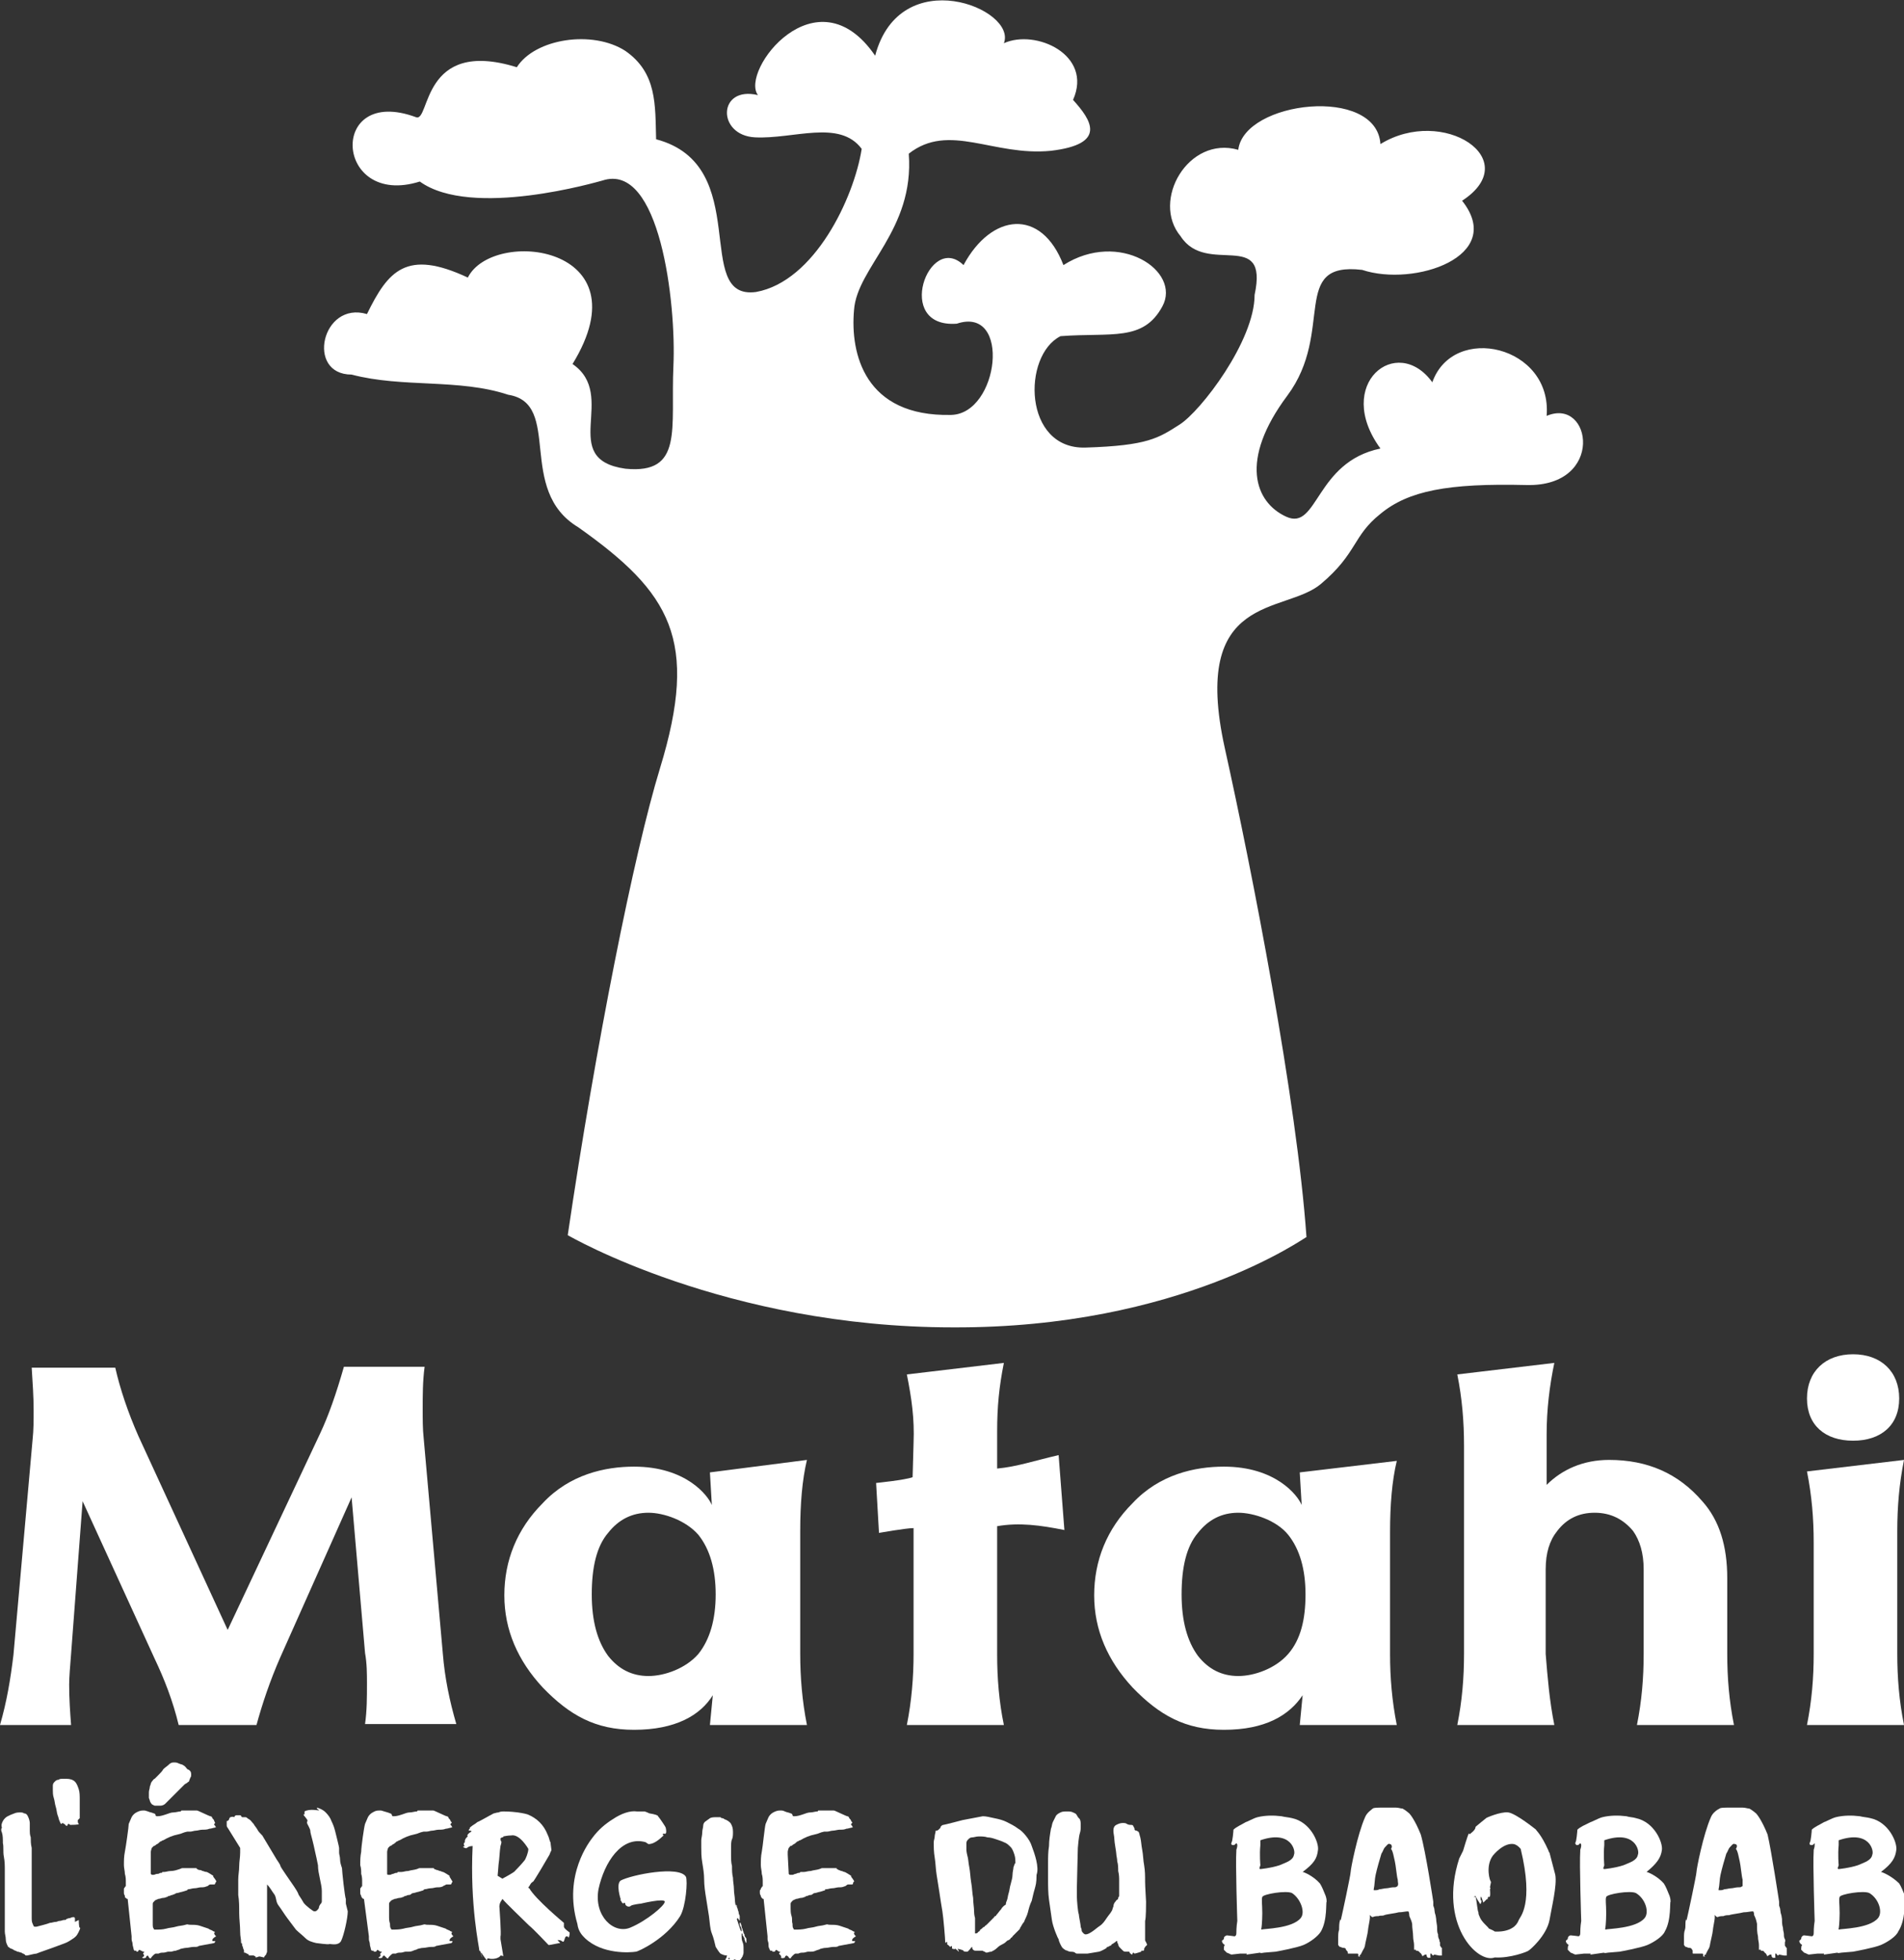 <?xml version="1.0" encoding="utf-8"?>
<!-- Generator: Adobe Illustrator 28.3.0, SVG Export Plug-In . SVG Version: 6.00 Build 0)  -->
<svg version="1.1" id="b" xmlns="http://www.w3.org/2000/svg" xmlns:xlink="http://www.w3.org/1999/xlink" x="0px" y="0px"
	 viewBox="0 0 198.2 204.1" style="enable-background:new 0 0 198.2 204.1;" xml:space="preserve">
<rect x="0" y="0" width="198.2" height="204.1" fill="#333333" stroke="none"/>
<style type="text/css">
	.st0{fill:#FFFFFF;}
</style>
<g id="c">
	<path class="st0" d="M99.2,138.2c-23.7,0-40.1-9.6-40.1-9.6c2.9-19.7,6.9-39.8,9.6-48.6c4.1-13.4,1.1-18.3-8.5-25.1
		C53.7,51,58.6,42,52.9,41.1c-5.1-1.7-11-0.7-16.3-2.1c-4.8,0-3.1-7.7,1.6-6.3c2.2-4.5,4.1-6.8,10.5-3.8c2.6-5.2,18.5-3.4,10.9,9
		c4.8,3.3-1.6,9.9,5.5,10.9c6.1,0.6,4.7-4.2,5-10.7c0.3-6.5-1.4-21.3-7.4-19.3c-0.4,0.1-13.6,4-19,0.1c-8.9,2.8-9.6-10.1-0.4-6.7
		c1.5,0.6,0.5-8.3,10.5-5.2c1.9-3,7.9-3.9,11.3-1.7c3.3,2.3,3.1,5.6,3.2,9.2c10.2,2.7,3.7,16.8,10.4,15.9c6.1-1.1,10.2-9.8,11-14.9
		c-2.3-3.1-7.1-1-11.1-1.2c-4-0.2-3.9-5.4,0.3-4.4C77,7.4,85-3.1,91.1,5.8c2.6-9.8,14.8-4.9,13.4-1.3c3.3-1.5,9.3,1.2,7.2,5.9
		c1.9,2.1,3.6,4.6-2.3,5.3c-6,0.6-10.6-3-14.8,0.3c0.6,8-5.4,11.8-5.7,16.3c-0.4,4.5,1.1,11.1,10.1,10.9c5-0.1,6.3-11.4,0.6-9.5
		c-6.6,0.5-2.9-9.6,0.7-6.1c2.9-5.4,8.1-6,10.4,0c5.8-3.7,12.3,0.6,10.3,4.3c-2,3.7-5.3,2.7-10.6,3.1c-4,2-3.9,11.8,2.6,11.6
		c6.5-0.2,7.6-1,9.8-2.4c2.2-1.4,7.8-8.7,7.8-13.5c1.5-7-5-1.9-7.7-6.1c-3.1-3.7,0.8-10.5,6-9c0.6-5.1,14.4-6.7,14.8-0.6
		c6.5-4,15.1,1.6,8.5,5.9c4.6,5.8-5,9-10.4,7.2c-7.6-0.9-2.8,6.4-7.8,13.1c-5,6.7-3.4,11.1-0.1,12.6c3.3,1.5,3-5.7,9.8-7.1
		c-4.9-6.7,1.7-12,5.4-6.9c2.2-6.2,12.5-3.8,11.9,3.5c4.7-2,6.1,7.4-2.1,7.2c-8.2-0.2-12.3,0.6-15.2,3c-2.9,2.3-2.4,4.1-6.2,7.3
		c-3.8,3.2-13.6,0.8-10,17.1c2.8,12.6,7.5,36.6,8.5,50.9C136,128.7,122.9,138.3,99.2,138.2"/>
	<path class="st0" d="M0.2,190.3c-0.1-0.3,0-0.5,0.1-0.7c0.1-0.2,0.3-0.4,0.5-0.5c0.2-0.1,0.4-0.2,0.7-0.3c0.2-0.1,0.5-0.1,0.6-0.1
		c0.1,0,0.3,0,0.4,0.1c0.2,0,0.3,0.1,0.4,0.3c0.1,0.2,0.2,0.5,0.2,0.7c0,0.3,0,0.6,0,0.8c0,0.2,0,0.4,0.1,0.7c0,0.3,0,0.7,0.1,1.1
		c0,0.4,0,0.8,0,1.2c0,0.4,0,0.9,0,1.2s0,0.8,0,1.1c0,0.3,0,0.6,0,0.7c0,0.1,0,0.2,0,0.4s0,0.5,0,0.8c0,0.3,0,0.6,0,0.9s0,0.6,0,0.9
		c0,0.3,0,0.5,0.1,0.7s0.1,0.3,0.2,0.3c0.1,0,0.1,0,0.2,0c0,0,1.2-0.3,1.4-0.4c0.2,0,0.4-0.1,0.6-0.1c0.2,0,0.2-0.1,0.4-0.1
		s0.3-0.1,0.5-0.1c0.1,0,0.2,0,0.2-0.1c0.1,0,0.2-0.1,0.4-0.1c0.2-0.1,0.3-0.1,0.4-0.1h0c0,0,0,0,0.1,0.1c0,0,0,0.1,0,0.1
		c0,0,0,0.1,0,0.1c0,0,0,0,0,0.1c0,0,0,0,0,0v0.1l0.4-0.2c0,0,0,0.8,0.1,0.8s0,0.2,0,0.2c0,0-0.2,0.5-0.4,0.7
		c-0.2,0.2-0.4,0.3-0.7,0.5c-0.3,0.2-0.7,0.3-1.2,0.5c-0.5,0.2-2,0.7-2.2,0.8c-0.2,0-0.9,0.2-1,0.2c-0.1,0-0.2,0-0.2-0.1
		c-0.1,0-0.1-0.1-0.2-0.1c-0.1,0-0.1-0.1-0.2-0.1c-0.1,0-0.2-0.1-0.4-0.1c-0.1-0.1-0.3-0.1-0.4-0.2c-0.1-0.1-0.3-0.1-0.4-0.2
		s-0.2-0.1-0.2-0.2c-0.1-0.2-0.2-0.4-0.2-0.7s-0.1-0.5-0.1-0.8c0-0.3,0-0.6,0-0.8c0-0.3,0-0.5,0-0.8c0-0.1,0-0.2,0-0.3s0-0.3,0-0.6
		s0-0.4,0-0.7s0-0.5,0-0.7v-0.6c0-0.1,0-0.2,0-0.3c0,0,0-0.2,0-0.5c0-0.3,0-0.7,0-1.1c0-0.4,0-0.9-0.1-1.4s0-1-0.1-1.4
		c0-0.4,0-0.8-0.1-1.1C0.1,190.6,0.1,190.4,0.2,190.3L0.2,190.3L0.2,190.3z M2.7,203.4C2.7,203.4,2.8,203.4,2.7,203.4
		C2.8,203.3,2.7,203.4,2.7,203.4z M7.6,201.6C7.6,201.6,7.5,201.6,7.6,201.6C7.5,201.7,7.6,201.7,7.6,201.6
		C7.6,201.7,7.6,201.7,7.6,201.6C7.6,201.6,7.6,201.6,7.6,201.6z M7.9,201.3C7.9,201.3,8,201.3,7.9,201.3
		C8,201.2,7.9,201.3,7.9,201.3z M8.1,201.1C8.1,201.1,8.1,201.1,8.1,201.1c0,0.1,0,0.1,0,0.1S8.1,201.2,8.1,201.1
		C8.1,201.1,8.1,201.1,8.1,201.1L8.1,201.1z"/>
	<path class="st0" d="M7.1,189.9C7.1,189.9,7.1,189.9,7.1,189.9C7,190,7,190.1,7,190.1H6.9L6.8,190c0,0-0.1-0.1-0.1-0.1
		c-0.1,0-0.1-0.1-0.2-0.1l-0.1,0.1h0c-0.1,0-0.1-0.1-0.2-0.3c-0.1-0.2-0.1-0.4-0.2-0.6c-0.1-0.3-0.1-0.6-0.2-0.9
		c-0.1-0.3-0.1-0.6-0.2-0.9c-0.1-0.3-0.1-0.6-0.1-0.8c0-0.2,0-0.4,0-0.5c0-0.2,0.1-0.3,0.2-0.4c0.1-0.1,0.2-0.2,0.4-0.2
		c0.1-0.1,0.3-0.1,0.4-0.1c0.2,0,0.3,0,0.4,0c0.4,0,0.7,0.1,0.9,0.3c0.2,0.2,0.3,0.5,0.4,0.8s0.1,0.7,0.1,1.1c0,0.4,0,0.8,0,1.3v0.6
		c0,0,0,0-0.1,0.1c0,0,0,0-0.1,0.1v0.1c0,0.1,0,0.2,0.1,0.3S7.3,190,7.3,190C7.2,189.9,7.2,189.9,7.1,189.9L7.1,189.9z"/>
	<path class="st0" d="M75.7,203.6c-0.3,0-0.5-0.1-0.7-0.2c-0.2-0.2-0.3-0.4-0.5-0.7c-0.1-0.4-0.2-0.9-0.4-1.4s-0.2-1.1-0.3-1.8
		c-0.1-0.6-0.2-1.3-0.3-1.9s-0.2-1.3-0.2-1.9s-0.1-1.2-0.2-1.8c-0.1-0.6-0.1-1.1-0.1-1.5c0-0.3,0-0.5,0-0.8c0-0.2,0.1-0.5,0.1-0.8
		c0-0.3,0.1-0.5,0.1-0.7s0.1-0.4,0.3-0.5c0.1-0.1,0.3-0.2,0.4-0.3c0.2-0.1,0.4-0.1,0.7-0.1c0,0,0.1,0,0.2,0s0.2,0,0.2,0
		c0.1,0.1,0.1,0.1,0.2,0.1c0,0,0.1,0,0.2,0.1c0.3,0.1,0.6,0.3,0.7,0.5c0.1,0.2,0.2,0.4,0.2,0.8c0,0.3,0,0.6-0.1,0.8
		s-0.1,0.6-0.1,0.9c0,0.2,0,0.5,0,0.8c0,0.3,0,0.7,0.1,1.1c0,0.4,0,0.8,0.1,1.2c0,0.4,0.1,0.8,0.1,1.2c0,0.4,0.1,0.8,0.1,1.1
		s0.1,0.6,0.1,0.8v-0.3l0.1,0.1c0,0,0,0.1,0,0.1c0,0.1,0.1,0.2,0.1,0.3s0.1,0.2,0.1,0.4c0,0.1,0.1,0.2,0.1,0.3c0,0,0,0.1,0,0.2
		c0,0.1,0,0.1,0,0.2v0.1l-0.2-0.3l-0.1,0.1l0.4,1.2l0.1,0.1v-0.1c0-0.1,0-0.2-0.1-0.4c-0.1-0.1-0.1-0.3-0.1-0.4h0.1
		c0,0.1,0.1,0.2,0.1,0.4c0,0.1,0.1,0.2,0.1,0.3c0,0.1,0.1,0.2,0.1,0.3c0,0,0,0.1,0.1,0.2c0,0.1,0,0.2,0.1,0.3s0.1,0.2,0.1,0.3
		c0,0.1,0,0.1,0,0.2v0.1l-0.1-0.1c0-0.1-0.1-0.2-0.1-0.3c0-0.1,0-0.2-0.1-0.2c0-0.1,0-0.1-0.1-0.2c0-0.1,0-0.1,0-0.1
		c0,0,0-0.1-0.1-0.1v0.2c0,0.2,0,0.5,0.1,0.7s0.1,0.5,0.1,0.7c0,0.1,0,0.2,0,0.4s-0.1,0.3-0.1,0.4c-0.1,0.1-0.1,0.2-0.2,0.3
		c-0.1,0.1-0.2,0.1-0.3,0.1c-0.1,0-0.3-0.1-0.4-0.1c0,0.1,0,0.1,0,0.1c-0.1,0-0.1,0.1-0.2,0.1c-0.1,0-0.2,0-0.2,0
		c-0.1,0-0.1,0-0.2,0c-0.2,0-0.2-0.1-0.3-0.2C75.7,203.8,75.6,203.7,75.7,203.6L75.7,203.6z M75.9,203.8
		C75.9,203.8,75.8,203.9,75.9,203.8c-0.1,0.1-0.1,0.2,0,0.2C75.9,204,76,204,75.9,203.8C76,203.9,75.9,203.8,75.9,203.8z
		 M76.8,198.6C76.8,198.6,76.8,198.6,76.8,198.6c0,0,0,0.1,0,0.1s0,0.1,0,0.1c0,0,0,0,0,0c0,0,0-0.1,0-0.1S76.8,198.6,76.8,198.6z
		 M76.8,199.2L76.8,199.2V199V199.2z M76.9,199.3C76.9,199.3,76.9,199.3,76.9,199.3C76.9,199.4,76.9,199.4,76.9,199.3
		C77,199.4,77,199.4,76.9,199.3C77,199.3,77,199.3,76.9,199.3z"/>
	<path class="st0" d="M107.4,192.2c-0.2-0.7-1-1.6-1.4-1.8c-0.4-0.3-0.8-0.5-1.2-0.7c-0.4-0.2-0.8-0.3-1.3-0.4s-0.8-0.2-1.2-0.2
		l-2.1,0.4c0,0-1.9,0.5-2,0.5c-0.1,0-0.2,0.1-0.2,0.1c-0.1,0.1-0.1,0.1-0.1,0.2c-0.1,0.1-0.1,0.1-0.2,0.2c-0.1,0.1-0.2,0.1-0.3,0.1
		c0,0.2-0.1,0.4-0.1,0.6s-0.1,0.4-0.1,0.6c0,0.5,0,1,0.1,1.6c0.1,0.6,0.1,1.2,0.2,1.8c0.1,0.6,0.2,1.3,0.3,1.9
		c0.1,0.7,0.2,1.3,0.3,1.9c0.1,0.6,0.3,2.9,0.3,3.3l0,0.1l0-0.1l0.1-0.1h0.1c0,0.1,0,0.2,0,0.2c0,0.1,0.1,0.1,0.1,0.1
		s0.1,0.1,0.1,0.1s0.1,0.1,0.1,0.1l0.2-0.1c0,0.1,0,0.1,0,0.2c0,0.1,0,0.1,0.1,0.1c0,0,0.2,0.1,0.2,0c0-0.1,0.4,0.3,0.4,0.3
		c0,0,0,0,0-0.1v0c0,0-0.1-0.1-0.1-0.2c0,0,0.5,0.1,0.6,0.2c0,0.1,0.2,0.1,0.3,0.1c0.1,0,0.2,0,0.2-0.1c0.1,0,0.3-0.4,0.4-0.4
		c0,0.1,0,0.2,0.1,0.3c0.1,0.1,0.2,0.1,0.3,0.1s0.3,0,0.4,0c0.1,0,0.2,0,0.3,0c0,0,0.1,0.1,0.2,0.1c0.1,0.1,0.2,0.1,0.2,0.1
		c0.1,0,0.3-0.1,0.5-0.1c0.2-0.1,0.4-0.2,0.6-0.4s0.4-0.3,0.6-0.4c0.2-0.1,0.3-0.2,0.4-0.3c0,0,0.1-0.1,0.2-0.1
		c0.1-0.1,0.2-0.1,0.2-0.2c0.1-0.1,0.2-0.1,0.2-0.2c0.1-0.1,0.1-0.1,0.1-0.1c0,0,0.1-0.1,0.2-0.2c0.1-0.1,0.2-0.2,0.2-0.2
		c0.1-0.1,0.2-0.2,0.2-0.2s0.1-0.1,0.1-0.2c0.1-0.1,0.2-0.4,0.4-0.6c0.1-0.3,0.3-0.6,0.4-1c0.1-0.4,0.2-0.8,0.4-1.2
		c0.1-0.4,0.2-0.9,0.3-1.2c0.1-0.4,0.2-0.6,0.2-1.5C108.2,194.4,107.7,193,107.4,192.2L107.4,192.2z M104.4,190.3
		C104.4,190.3,104.4,190.3,104.4,190.3C104.4,190.3,104.4,190.3,104.4,190.3z M101.6,189.2C101.6,189.2,101.6,189.3,101.6,189.2
		C101.6,189.2,101.6,189.2,101.6,189.2z M105.5,194.4c0,0.2-0.1,0.5-0.1,0.8s-0.1,0.6-0.2,1c-0.1,0.3-0.1,0.6-0.2,0.9
		c-0.1,0.3-0.1,0.6-0.2,0.8s-0.1,0.4-0.1,0.4c-0.2,0.1-0.4,0.3-0.5,0.5c-0.2,0.2-0.3,0.4-0.5,0.6c0,0,0,0.1-0.1,0.1
		s-0.1,0.1-0.1,0.1c0,0-0.1,0.1-0.2,0.2c-0.1,0.1-0.2,0.2-0.3,0.3s-0.2,0.2-0.3,0.3c-0.1,0.1-0.2,0.1-0.2,0.2
		c-0.1,0-0.2,0.1-0.3,0.2c-0.1,0.1-0.2,0.1-0.2,0.2s-0.2,0.1-0.2,0.2c-0.1,0.1-0.2,0.1-0.3,0.1v-1.6c0,0-0.1-0.3-0.1-0.7
		c0-0.4-0.1-0.9-0.1-1.4c-0.1-0.5-0.1-1.1-0.2-1.6c-0.1-0.6-0.1-1.1-0.2-1.6c-0.1-0.5-0.1-0.9-0.2-1.2c-0.1-0.4-0.1-0.6-0.1-0.6
		v-0.1c0-0.2,0-0.4,0-0.6c0-0.2,0.1-0.3,0.2-0.4c0.1-0.1,0.2-0.2,0.4-0.2c0.2,0,0.4-0.1,0.7-0.1s0.6,0,0.9,0.1
		c0.3,0,0.6,0.1,0.9,0.2c0.3,0.1,0.6,0.2,0.8,0.3c0.3,0.1,0.5,0.3,0.7,0.5c0.2,0.2,0.3,0.5,0.4,0.8c0.1,0.3,0.1,0.6,0.1,0.9
		C105.6,194,105.6,194.2,105.5,194.4L105.5,194.4z"/>
	<path class="st0" d="M110.6,202.8c-0.1-0.1-0.4-0.7-0.4-0.9c-0.1-0.1-0.6-1.3-0.7-2c-0.1-0.7-0.2-1.4-0.3-2.1
		c-0.1-0.7-0.1-1.5-0.1-2.1c0-0.7,0-1.3,0-1.7c0-0.6,0-1.2,0.1-1.8c0-0.6,0.1-1.2,0.2-1.8c0.1-0.2,0.1-0.5,0.2-0.7
		c0.1-0.2,0.2-0.4,0.3-0.6s0.3-0.3,0.5-0.4c0.2-0.1,0.4-0.1,0.7-0.1c0.2,0,0.4,0,0.6,0.1c0.2,0.1,0.3,0.1,0.4,0.3s0.2,0.3,0.3,0.4
		c0.1,0.2,0.1,0.4,0.1,0.7s0,0.5-0.1,0.8s-0.2,1.4-0.2,1.5c0,0.2-0.1,3.7-0.1,4.1c0,0.4,0,0.7,0,1s0.1,1.6,0.2,1.8
		c0,0.2,0.2,1.1,0.2,1.3c0,0.1,0.1,0.2,0.1,0.4c0,0.1,0.1,0.2,0.2,0.3c0.1,0.1,0.2,0.1,0.2,0.1c0.2,0,0.4-0.1,0.7-0.3
		c0.3-0.2,0.5-0.4,0.8-0.6c0.3-0.2,0.5-0.5,0.7-0.8c0.2-0.3,0.4-0.5,0.5-0.7c0.1-0.1,0.1-0.3,0.2-0.5c0-0.2,0.1-0.4,0.2-0.5
		c0.1-0.1,0.1-0.2,0.2-0.2c0.1-0.1,0.1-0.1,0.1-0.2s0.1-0.1,0.1-0.2c0-0.1,0-0.2,0-0.3s0-0.3,0-0.5c0-0.2,0-0.5,0-0.8s0-0.6-0.1-1
		c0-0.3,0-0.7-0.1-1c0-0.3-0.1-0.6-0.1-0.8c0-0.2-0.2-1.2-0.2-1.5s-0.1-0.6-0.1-0.9c0-0.3,0.1-0.5,0.3-0.6s0.4-0.2,0.7-0.2
		c0.1,0,0.3,0,0.4,0.1c0.2,0.1,0.3,0.1,0.4,0.1c0,0,0,0,0,0c0,0,0,0,0,0h0.1c0.1,0,0.2,0.1,0.2,0.2c0.1,0.1,0.1,0.2,0.1,0.3
		c0.1,0.1,0.1,0.1,0.2,0.1c0.1,0,0.1,0.1,0.2,0.1c0.1,0.1,0.1,0.3,0.2,0.6c0.1,0.4,0.1,0.8,0.2,1.3c0.1,0.5,0.1,1.1,0.2,1.6
		c0.1,0.6,0.1,1.1,0.1,1.7c0,0.5,0.1,2,0.1,2.1c0,0.3,0,1.7-0.1,2v2c0,0,0,0.1,0.1,0.2c0,0.1,0.1,0.2,0.1,0.2v0.1
		c0,0-0.1,0.1-0.1,0.1s-0.1,0.1-0.1,0.1c0,0.1-0.1,0.1-0.1,0.2s0,0.1,0,0.1c0,0,0,0.1-0.1,0.1c0,0-0.1,0-0.2,0v0.1
		c0,0-0.6,0.2-0.7,0.2c0,0-0.1-0.1-0.1-0.1c0,0-0.1,0-0.1,0.1c0,0,0,0.1-0.1,0.1l-0.1-0.1c0,0-0.1,0-0.1-0.1s-0.1-0.1-0.1-0.1
		s-0.1,0-0.1,0c0,0-0.1,0-0.1,0h-0.1c-0.1,0-0.2,0-0.3-0.1c-0.1-0.1-0.2-0.2-0.3-0.3c-0.1-0.1-0.2-0.2-0.2-0.4
		c-0.1-0.1-0.1-0.2-0.1-0.3h-0.1c0,0-0.1,0.1-0.1,0.1s-0.3,0.2-0.3,0.2c-0.1,0-0.1,0.1-0.1,0.1c-0.1,0.1-0.2,0.1-0.2,0.1
		s-0.1,0.1-0.2,0.1c-0.1,0-0.1,0.1-0.1,0.1c-0.1,0.1-0.7,0.4-0.8,0.4c0,0-1.2,0.2-1.2,0.2h-1.1c0,0-0.1,0-0.2-0.1s-0.4-0.1-0.5-0.1
		s-0.3-0.1-0.3-0.1c0,0-0.1,0-0.1-0.1C111.1,203.2,110.7,202.9,110.6,202.8L110.6,202.8z"/>
	<path class="st0" d="M137.5,201.1c-0.3,0.5-1.1,1.1-1.8,1.4c-0.7,0.3-2.9,0.7-2.9,0.7c0,0-1.2,0.1-1.2,0.1c0,0-0.5,0.1-0.4,0
		c0,0-1.4,0.2-1.4,0.2c-0.1,0,0-0.1,0-0.1c0,0-0.6,0-0.7,0l-0.9,0.1c-0.1,0-0.2-0.1-0.5-0.2c-0.1-0.1-0.2-0.2-0.3-0.3
		c0-0.2,0-0.4,0.1-0.5c-0.2-0.1-0.3-0.3-0.3-0.4c0,0,0-0.1,0.1-0.1c0-0.1,0.1-0.1,0.1-0.1c0-0.1,0-0.2,0.1-0.3c0,0,0.2-0.1,0.2-0.1
		c0.1,0,0.8,0.1,0.8,0.1c0.1,0,0.2-0.1,0.2-0.3c0-0.1,0-0.7,0.1-1.3c0,0-0.2-6-0.1-7.3l0-0.1c0.1-0.3,0.1-0.4,0.1-0.5
		c0,0,0-0.1-0.1-0.2l-0.1,0.1c-0.1,0.1-0.1,0.1-0.2,0.1c0,0,0,0-0.1,0s-0.2-0.2-0.1-0.2c0,0,0,0,0-0.1c0.1,0,0.2-1.2,0.2-1.3
		c0.3-0.3,0.8-0.5,1.3-0.8c0.1,0,0.8-0.4,1.2-0.5c0.8-0.2,1.7-0.2,2.5-0.1c0.4,0.1,0.7,0.1,1.1,0.2c1.9,0.4,2.8,2.5,2.7,3.3
		c-0.1,0.9-0.4,1.4-1.6,2.3c0.1,0,1.1,0.4,1.8,1.2c0.2,0.3,0.4,0.8,0.6,1.3c0.1,0.3,0.1,0.5,0.1,0.6
		C138,198,138.2,199.9,137.5,201.1 M128.5,197.7L128.5,197.7 M130,203.3l0.2,0C130.2,203.4,130,203.3,130,203.3 M134.5,197.1
		c-0.6-0.3-3,0.1-3.1,0.4c-0.1,0.3,0,0.7,0,1.7c0,0.9-0.1,1.8-0.1,1.5v0.2c0.3-0.1,3.2-0.1,4.1-1.2
		C135.9,199.1,135.4,197.7,134.5,197.1 M131.2,191.6v0.5c-0.1,1,0,2.1,0,2.1l-0.1,0.3c0,0,0,0.1,0.1,0.1c0,0,1.1-0.1,2-0.4
		c0.7-0.3,1.4-0.5,1.5-1.1C134.9,192.7,134.4,190.5,131.2,191.6"/>
	<path class="st0" d="M173.3,201.1c-0.2,0.5-1.1,1.1-1.8,1.4c-0.7,0.3-2.9,0.7-2.9,0.7c0,0-1.2,0.1-1.2,0.1s-0.5,0.1-0.4,0
		c0,0-1.4,0.2-1.4,0.2c-0.1,0,0-0.1,0-0.1c0,0-0.6,0-0.7,0l-0.9,0.1c-0.1,0-0.2-0.1-0.5-0.2c-0.1-0.1-0.2-0.2-0.3-0.3
		c0-0.2,0-0.4,0.1-0.5c-0.2-0.1-0.3-0.3-0.3-0.4c0,0,0-0.1,0.1-0.1c0-0.1,0.1-0.1,0.1-0.1c0-0.1,0-0.2,0.1-0.3c0,0,0.1-0.1,0.2-0.1
		c0.1,0,0.9,0.1,0.8,0.1c0.1,0,0.2-0.1,0.2-0.3c0-0.1,0-0.7,0.1-1.3c0,0-0.2-6-0.1-7.3l0-0.1c0.1-0.3,0.1-0.4,0.1-0.5
		c0,0,0-0.1-0.1-0.2l-0.1,0.1c-0.1,0.1-0.1,0.1-0.2,0.1c0,0-0.1,0-0.1,0c0,0-0.2-0.2-0.1-0.2c0,0,0,0,0-0.1c0.1,0,0.2-1.2,0.2-1.3
		c0.3-0.3,0.8-0.5,1.4-0.8c0.1,0,0.8-0.4,1.2-0.5c0.8-0.2,1.7-0.2,2.5-0.1c0.3,0.1,0.7,0.1,1,0.2c1.9,0.4,2.8,2.5,2.7,3.3
		s-0.5,1.4-1.6,2.3c0.1,0,1.1,0.4,1.8,1.2c0.2,0.3,0.4,0.8,0.6,1.3c0.1,0.3,0.1,0.5,0.1,0.6C173.8,198,174,199.9,173.3,201.1
		 M164.4,197.7L164.4,197.7 M165.8,203.3l0.2,0C166,203.4,165.8,203.3,165.8,203.3 M170.3,197.1c-0.6-0.3-3,0.1-3.1,0.4s0,0.7,0,1.7
		c0,0.9-0.1,1.8-0.1,1.5v0.2c0.3-0.1,3.2-0.1,4.1-1.2C171.7,199.1,171.3,197.7,170.3,197.1 M167,191.6v0.5c-0.1,1,0,2.1,0,2.1
		l-0.1,0.3c0,0,0,0.1,0.1,0.1c0,0,1.1-0.1,2-0.4c0.7-0.3,1.4-0.5,1.5-1.1C170.7,192.7,170.2,190.5,167,191.6"/>
	<path class="st0" d="M197.6,201.1c-0.2,0.5-1.1,1.1-1.8,1.4c-0.7,0.3-2.9,0.7-2.9,0.7c0,0-1.2,0.1-1.2,0.1c0,0-0.5,0.1-0.4,0
		c0,0-1.4,0.2-1.4,0.2c-0.1,0,0-0.1,0-0.1c0,0-0.6,0-0.7,0l-0.9,0.1c-0.1,0-0.2-0.1-0.5-0.2c-0.1-0.1-0.2-0.2-0.3-0.3
		c0-0.2,0-0.4,0.1-0.5c-0.2-0.1-0.3-0.3-0.3-0.4c0,0,0-0.1,0.1-0.1c0-0.1,0.1-0.1,0.1-0.1c0-0.1,0-0.2,0.1-0.3c0,0,0.1-0.1,0.2-0.1
		c0.1,0,0.8,0.1,0.8,0.1c0.1,0,0.2-0.1,0.2-0.3c0-0.1,0-0.7,0.1-1.3c0,0-0.2-6-0.1-7.3l0-0.1c0.1-0.3,0.1-0.4,0.1-0.5
		c0,0,0-0.1,0-0.2l-0.1,0.1c-0.1,0.1-0.1,0.1-0.2,0.1c0,0,0,0-0.1,0s-0.2-0.2-0.1-0.2c0,0,0,0,0-0.1c0.1,0,0.2-1.2,0.2-1.3
		c0.3-0.3,0.8-0.5,1.3-0.8c0.1,0,0.8-0.4,1.2-0.5c0.8-0.2,1.7-0.2,2.5-0.1c0.4,0.1,0.7,0.1,1.1,0.2c1.9,0.4,2.8,2.5,2.7,3.3
		s-0.4,1.4-1.6,2.3c0.1,0,1.1,0.4,1.9,1.2c0.2,0.3,0.4,0.8,0.6,1.3c0.1,0.3,0.1,0.5,0.1,0.6C198.2,198,198.4,199.9,197.6,201.1
		 M188.7,197.7L188.7,197.7 M190.1,203.3l0.2,0C190.4,203.4,190.1,203.3,190.1,203.3 M194.6,197.1c-0.6-0.3-3,0.1-3.1,0.4
		c-0.1,0.3,0,0.7,0,1.7c0,0.9-0.1,1.8-0.1,1.5v0.2c0.3-0.1,3.2-0.1,4.1-1.2C196,199.1,195.6,197.7,194.6,197.1 M191.4,191.6v0.5
		c-0.1,1,0,2.1,0,2.1l-0.1,0.3c0,0,0,0.1,0.1,0.1c0,0,1.1-0.1,2-0.4c0.7-0.3,1.4-0.5,1.5-1.1C195.1,192.7,194.6,190.5,191.4,191.6"
		/>
	<path class="st0" d="M151.9,193.5c0.2-0.4,0.4-0.8,0.4-0.8c0,0,0.5-1.7,0.6-1.8c0,0,0.1,0,0.1,0.1c0-0.1,0.6-0.4,0.6-0.8
		c0.1-0.1,1.1-0.9,1.1-0.9c-0.1,0,1.5-0.7,2.3-0.6c0.8,0.1,2.9,1.8,2.9,1.8c0,0.1,0.5,0.4,1.3,2.2c0,0,0,0.1,0.1,0.2l0.6,2.3
		c0.2,1.1-0.4,3.5-0.6,4.7c-0.3,1.6-2,3.1-2.2,3.2c-0.1,0.1-1.9,0.8-3.5,0.7C153.8,204.5,149.7,200.3,151.9,193.5 M153.5,202.5
		C153.5,202.5,153.5,202.6,153.5,202.5C153.4,202.5,153.5,202.5,153.5,202.5 M154.4,198.1c0-0.1-0.1-0.3-0.2-0.6
		c-0.1-0.1-0.1,0.4,0,0.4c0.1,0,0,0.1,0,0.1c0,0.1-0.1,0.4-0.2,0.1c0,0-0.4-0.6-0.4-0.7l-0.2,0.1c0,0,0.2,0,0.2,0
		c0.1,0.2,0.2,1.5,0.3,1.6c0,0.1,0,0.2,0.1,0.4c0.2,0.6,0.8,1,1,1.3c0,0,0.5,0.2,0.6,0.3c0,0,2,0.2,2.5-1.2c0.1-0.3,1.6-1.6,0.2-7.4
		c0,0-0.3-0.4-0.7-0.5c-1.1-0.2-2.2,1.2-2.2,1.2c-0.8,1.1-0.3,2.7-0.2,2.7l0,0.1c0,0-0.1,0.5-0.1,0.5c0,0,0.1,0.1,0,0.2
		c0,0,0.1,0.9-0.1,0.8c-0.2-0.1-0.1,0.5-0.2,0.2"/>
	<path class="st0" d="M149.2,198c0,0.1,0,0.3,0,0.4c0,0,0.1,0.3,0.1,0.3c0.1,0.9,0.1,0.3,0.2,1.1c0,0.3,0.1,0.6,0.1,0.9
		c0,0.3,0,0.5,0.1,0.7c0,0.2,0,0.3,0.1,0.5s0,0.3,0.1,0.3c0,0,0,0.1,0,0.1c0,0.1,0,0.1,0,0.2c0,0.1,0,0.1,0.1,0.2
		c0,0.1,0.1,0.1,0.1,0.1v0.8h-0.3c0,0-0.5-0.1-0.5-0.1l-0.1,0.1c-0.1,0-0.2-0.2-0.2-0.2c0,0-0.1,0-0.1,0v0.1c0,0,0,0,0,0.1
		c0,0,0,0.1,0,0.1c0,0,0,0.1,0,0.1h0.1c0,0,0,0,0,0c0,0-0.3,0.1-0.4,0c-0.1-0.1-0.1-0.2-0.1-0.3h-0.1c0,0-0.1,0-0.2,0.1
		c-0.1,0-0.1,0.1-0.1,0.1c-0.1-0.1-0.1-0.3-0.3-0.4c-0.1-0.2-0.3-0.2-0.4-0.2v-0.1h-0.2c0,0,0-0.2,0-0.5c0-0.3-0.1-0.5-0.1-0.9
		c0-0.4-0.1-0.8-0.1-1.3c-0.1-0.5-0.3-0.7-0.3-0.9c0-0.3-0.1-0.4-0.1-0.4c-0.3,0-0.6,0.1-1,0.1c-0.3,0.1-1.3,0.2-1.5,0.3
		s-0.4,0-0.6,0.1c-0.2,0-0.4,0-0.6,0.1c-0.2,0-0.3-0.3-0.3-0.2c0,0,0,0.1,0,0.3c0,0.2-0.2,1.1-0.2,1.3s-0.3,1.4-0.3,1.5
		c0,0.1-0.1,0.4-0.2,0.5c0,0.1-0.1,0.1-0.1,0.2s-0.1,0.1-0.1,0.2s-0.1,0.1-0.1,0.1s0,0.1-0.1,0.1c0,0,0.1,0.1,0.1,0.1h-0.2v-0.1
		c0,0,0-0.1,0-0.1c0,0,0-0.1-0.1-0.1c0,0-0.1,0-0.1,0c-0.1,0-0.1,0-0.1,0c0,0,0,0-0.1,0c0,0-0.1,0-0.2,0s-0.1,0-0.2,0
		c-0.1,0-0.1,0-0.2,0h0c-0.1,0-0.1,0-0.1-0.1c0-0.1,0-0.1-0.1-0.2s-0.1-0.1-0.1-0.2c-0.1-0.1-0.2-0.1-0.3-0.1
		c-0.1,0-0.2-0.1-0.3-0.1c-0.1,0-0.1-0.1-0.2-0.2v-0.4c0-0.1,0-0.2,0-0.4s0-0.5,0.1-0.8c0-0.3,0-0.7,0.1-1c0-0.4,0,0.3,0.1-0.1
		s1-4.6,1-4.9c0-0.3,0.7-3.9,1.5-5.7c0.2-0.5,0.7-0.8,0.8-0.9c0.1-0.1,0.6-0.1,0.8-0.1c0.2,0,0.9,0,1.1,0c0.2,0,0.3,0,0.5,0
		c0.3,0,0.5,0.1,0.7,0.1c0.2,0.1,0.6,0.4,0.7,0.5c0.1,0.1,0.6,0.7,1.2,2.2C148.4,192.7,149.2,198,149.2,198 M144.7,192
		c-0.2-0.1-0.3,0.1-0.5,0.3c-0.2,0.2-0.2,0.4-0.4,0.7c-0.1,0.3-0.5,1.7-0.6,2.2c-0.1,0.4-0.1,1.1-0.2,1.5v0.1c0,0,0,0,0.1,0
		c0.1,0,0.1,0,0.1,0c0.1,0,0.2,0,0.4-0.1c0.2,0,0.5-0.1,0.7-0.1s0.5-0.1,0.7-0.1s0.4,0,0.4-0.1c0.1,0,0.1,0,0.1,0c0,0,0-0.1,0-0.1
		c0.1-0.1,0-0.3,0-0.6c-0.1-0.3-0.2-1.5-0.3-1.9c-0.1-0.4-0.2-1.1-0.4-1.3C145,192.2,144.8,192,144.7,192"/>
	<path class="st0" d="M185.2,198c0,0.1,0,0.3,0,0.4c0,0,0.1,0.3,0.1,0.3c0.1,0.9,0.1,0.3,0.2,1.1c0,0.3,0,0.6,0.1,0.9
		c0,0.3,0.1,0.5,0.1,0.7c0,0.2,0,0.3,0.1,0.5s0,0.3,0,0.3c0,0,0,0.1,0,0.1c0,0.1,0,0.1,0,0.2c0,0.1,0,0.1,0.1,0.2
		c0,0.1,0.1,0.1,0.1,0.1v0.8h-0.3c0,0-0.5-0.1-0.5-0.1l-0.1,0.1c-0.1,0-0.2-0.2-0.2-0.2c0,0-0.1,0-0.1,0v0.1c0,0,0,0,0,0.1
		c0,0,0,0.1,0,0.1c0,0,0,0.1,0,0.1h0.1c0,0,0,0,0,0c0,0-0.3,0.1-0.4,0c-0.1-0.1-0.1-0.2-0.1-0.3h-0.1c0,0-0.1,0-0.2,0.1
		c-0.1,0-0.1,0.1-0.1,0.1c-0.1-0.1-0.1-0.3-0.3-0.4c-0.1-0.2-0.2-0.2-0.4-0.2v-0.1h-0.2c0,0,0-0.2,0-0.5c0-0.3-0.1-0.5-0.1-0.9
		c-0.1-0.4-0.1-0.8-0.1-1.3c-0.1-0.5-0.2-0.7-0.3-0.9c0-0.3-0.1-0.4-0.1-0.4c-0.3,0-0.6,0.1-1,0.1c-0.3,0.1-1.3,0.2-1.5,0.3
		c-0.2,0-0.4,0-0.6,0.1c-0.2,0-0.4,0-0.6,0.1c-0.2,0-0.3-0.3-0.3-0.2c0,0,0,0.1,0,0.3c0,0.2-0.2,1.1-0.2,1.3s-0.3,1.4-0.3,1.5
		c0,0.1-0.1,0.4-0.2,0.5c0,0.1-0.1,0.1-0.1,0.2s-0.1,0.1-0.1,0.2s0,0.1-0.1,0.1c0,0-0.1,0.1-0.1,0.1c0,0,0.1,0.1,0.1,0.1h-0.2v-0.1
		c0,0,0-0.1,0-0.1c0,0,0-0.1-0.1-0.1c0,0-0.1,0-0.1,0c-0.1,0-0.1,0-0.1,0c0,0-0.1,0-0.1,0c0,0-0.1,0-0.2,0c-0.1,0-0.1,0-0.2,0
		c-0.1,0-0.1,0-0.2,0h0c-0.1,0-0.1,0-0.1-0.1c0-0.1,0-0.1,0-0.2c0-0.1-0.1-0.1-0.1-0.2c-0.1-0.1-0.2-0.1-0.3-0.1
		c-0.1,0-0.2-0.1-0.3-0.1c-0.1,0-0.1-0.1-0.2-0.2v-0.4c0-0.1,0-0.2,0-0.4c0-0.3,0-0.5,0.1-0.8s0-0.7,0.1-1c0-0.4,0,0.3,0.1-0.1
		s1-4.6,1-4.9c0-0.3,0.7-3.9,1.5-5.7c0.2-0.5,0.7-0.8,0.9-0.9c0.1-0.1,0.6-0.1,0.8-0.1c0.2,0,0.9,0,1.1,0c0.2,0,0.3,0,0.5,0
		c0.3,0,0.5,0.1,0.7,0.1c0.2,0.1,0.6,0.4,0.7,0.5c0.1,0.1,0.6,0.7,1.2,2.2C184.4,192.7,185.2,198,185.2,198 M180.6,192
		c-0.2-0.1-0.3,0.1-0.5,0.3s-0.2,0.4-0.4,0.7c-0.1,0.3-0.5,1.7-0.6,2.2c-0.1,0.4-0.1,1.1-0.2,1.5v0.1c0,0,0.1,0,0.1,0
		c0.1,0,0.1,0,0.1,0c0.1,0,0.2,0,0.4-0.1c0.2,0,0.5-0.1,0.7-0.1s0.5-0.1,0.7-0.1s0.4,0,0.4-0.1c0.1,0,0.1,0,0.1,0c0,0,0-0.1,0-0.1
		c0-0.1,0-0.3,0-0.6c-0.1-0.3-0.2-1.5-0.3-1.9c-0.1-0.4-0.2-1.1-0.4-1.3C180.9,192.2,180.8,192,180.6,192"/>
	<path class="st0" d="M59.3,201.2c0,0,0,0.4-0.1,0.5c-0.1,0.1,0-0.1-0.2-0.1c-0.2,0-0.2,0.3-0.3,0.5s-0.2-0.1-0.5-0.1
		c-0.4-0.1,0.2,0.3,0.1,0.3c-0.1,0-1,0.2-1.1,0.2c0,0,0,0,0,0c0,0,0,0,0,0c0,0,0,0,0,0c0,0,0,0-0.1,0c0,0-1.7-1.8-2-2
		c-0.7-0.7-2.5-2.4-2.8-2.8c0,0.1-0.4,0.4-0.3,1c0,0,0.2,2.8,0.1,2.9c0,0,0,0.2,0,0.3l0.3,1.8c0-0.1-0.4-0.1-0.3-0.1
		c0,0.1-0.5,0.5-1.3,0.3c-0.1,0-0.1,0.1-0.1,0.2c0,0.1-0.6-0.8-0.6-0.8c0,0.3,0.1,0.5,0.1,0.5c0-0.1,0-0.1-0.1-0.2
		c0-0.1,0-0.3-0.1-0.4c0,0,0-0.1-0.1-0.1c0-0.3-1-4.7-0.7-10.9c-0.3,0-0.5,0.1-0.6,0.2c-0.1,0.1-0.4-0.1-0.4-0.1c0,0,0,0,0,0
		c0,0,0.1-0.1,0.2-0.1c-0.1,0-0.2-0.3,0-0.4c0,0-0.1-0.3,0.3-0.6c0,0,0,0,0,0c0,0-0.2-0.1,0.2-0.4c0.4-0.2,0-0.2,0-0.2l-0.1,0v-0.1
		c0,0,0.1-0.1,0.1-0.1c0,0,0,0,0-0.1c0.3-0.3,0.6-0.4,0.8-0.6c0.1,0,1.3-0.7,1.7-0.9c0.1,0,0.3-0.1,0.5-0.1c0.2-0.1,0.4-0.1,0.5-0.1
		c0.2,0,0.7,0,1.5,0.1c0,0,0.7,0.1,1,0.2c1,0.4,1.7,1.1,2.1,2.1c0.2,0.4,0.2,0.7,0.3,0.8l0.1,0.8c0,0.1-0.1,0.2-0.2,0.5
		c-0.1,0.2-1.7,2.9-1.7,2.8c0,0-0.2,0.1-0.3,0.3c-0.1,0.2-0.2,0.3-0.2,0.3c0,0,0,0.1,0.1,0.1c0.6,1.1,3.6,3.6,3.6,3.6
		c0,0,0,0.1,0,0.4C58.7,200.8,59.3,201.2,59.3,201.2 M51.9,196.5v0.1 M55,192.5c0,0-0.9-1.6-1.8-1.4c-0.1,0-0.3,0-0.8,0.1
		c0,0,0,0.1-0.1,0.1c0,0-0.1,0-0.2,0.1c0,0.3,0.1,0.4,0.1,0.3c0,0.1,0,0.2-0.1,0.5c-0.1,0.6-0.1,1.3-0.2,1.9c0,0.1-0.1,1.2-0.1,1.2
		l0.5,0.3c0,0,1.3-0.7,1.3-0.8c0,0,0.6-0.6,1-1.1C54.7,193.6,55,192.9,55,192.5 M52.7,191.4L52.7,191.4"/>
	<path class="st0" d="M39.6,203.4c0-0.1,0.1-0.1,0.1-0.1c0,0,0.1-0.1,0-0.1s0,0-0.1,0c0,0-0.3-0.2-0.3-0.2c0,0-0.1,0.1-0.1,0.1
		c0,0,0,0.1-0.1,0.1c0,0-0.1,0-0.2,0l0,0c0,0,0,0,0,0v-0.1c0,0,0,0-0.1,0c0,0-0.1,0-0.1,0c0,0-0.1-0.1-0.1-0.2
		c0-0.1-0.1-0.3-0.1-0.5c0-0.2-0.1-0.3-0.1-0.5c0-0.2,0-0.3,0-0.3l-0.5-3.8c0-0.1,0-0.1-0.1-0.1c0,0-0.1-0.1-0.1-0.1
		s-0.1-0.1-0.1-0.2c0-0.1-0.1-0.1-0.1-0.3c0,0,0-0.1,0-0.2c0-0.1,0-0.1,0-0.2c0-0.1,0-0.1,0.1-0.2c0-0.1,0.1-0.1,0.1-0.1v-0.4
		c0-0.3,0-0.6-0.1-0.9c0-0.3,0-0.6-0.1-0.9c0-0.5,0-0.9,0.1-1.4c0-0.5,0.3-2.6,0.4-2.9c0.1-0.2,0.2-0.5,0.3-0.7
		c0.1-0.2,0.3-0.4,0.5-0.5c0.2-0.1,0.3-0.2,0.7-0.2c0.2,0,0.2,0,0.5,0.1s0.4,0.1,0.6,0.2c0.1,0,0.2,0.1,0.2,0.2
		c0,0.1,0.1,0.1,0.2,0.1c0.3,0,0.6-0.1,0.9-0.2c0.3-0.1,0.5-0.2,0.8-0.2c0.2,0,0.5-0.1,0.7-0.1c0.2,0-0.1,0,0.1-0.1c0,0,0.3,0,0.4,0
		s0.2,0,0.2,0c0.1,0,0.1,0,0.1,0c0,0,0.3,0,0.4,0c0.1,0,0.3,0,0.3,0c0.1,0,0.1,0,0.2,0c0.1,0,1.3,0.6,1.4,0.6c0.1,0,0.2,0.1,0.2,0.2
		c0.1,0.1,0.2,0.2,0.2,0.3c0,0,0.2,0.2,0.1,0.2c0,0-0.1,0.1-0.1,0.1v0.1c0,0,0,0,0.1,0.1c0,0.1,0.1,0.1,0.1,0.1v0
		c0,0-0.1,0.1-0.2,0.1c-0.1,0-0.3,0.1-0.5,0.1c-0.2,0.1-0.5,0.1-0.7,0.1c-0.3,0-0.5,0.1-0.7,0.1c-0.2,0-0.4,0.1-0.6,0.1
		c-0.2,0-0.3,0-0.3,0c-0.5,0.1-0.5,0.2-1,0.3c-0.5,0.1-1,0.3-1.5,0.6c0,0-0.1,0-0.2,0.1c-0.1,0-0.2,0.1-0.3,0.2
		c-0.1,0.1-0.2,0.1-0.3,0.2c-0.1,0.1-0.2,0.1-0.2,0.1c0,0,0,0-0.1,0.1c0,0-0.1,0.1-0.1,0.1v0c0,0-0.1,0.3-0.1,0.4c0,0.1,0,0.2,0,0.3
		l0,1.9c0,0,0,0,0,0.1c0,0,0,0.1,0.1,0.1h0c0,0,0.1,0,0.2,0c0.1,0,0.2-0.1,0.3-0.1s0.2-0.1,0.3-0.1c0.1,0,0.2,0,0.2-0.1
		c0,0,0.1,0,0.2,0c0.1,0,0.1,0,0.2,0c0.2,0,0.4-0.1,0.7-0.1c0.3-0.1,0.6-0.1,0.9-0.2c0.3-0.1,0.1-0.1,0.5-0.1l1.1,0c0,0,0.1,0,0.1,0
		c0,0,0.1,0,0.1,0.1c0.1,0,0.2,0.1,0.3,0.1c0.1,0,0.2,0.1,0.3,0.1c0.1,0,0.2,0.1,0.3,0.1c0.1,0,0.7,0.4,0.7,0.4v0.1
		c0,0,0.3,0.5,0.3,0.5c0,0.1-0.1,0.1-0.1,0.2c0,0.1-0.1,0.1-0.1,0.1c0,0-0.1,0-0.2,0c-0.1,0-0.2,0-0.2,0c0,0-0.1,0-0.2,0.1
		c-0.1,0-0.2,0.1-0.2,0.1c-0.2,0.1-0.4,0.1-0.6,0.1c-0.2,0-0.4,0.1-0.7,0.1c-0.2,0-0.4,0.1-0.6,0.1c-0.2,0.1-0.1,0.1-0.1,0.1
		c0,0-0.6,0.2-0.7,0.2c0,0-0.3,0.1-0.4,0.1c0,0-0.1,0-0.2,0.1s-0.2,0.1-0.3,0.1s-0.2,0.1-0.3,0.1c-0.1,0-0.2,0.1-0.2,0.1
		c-0.1,0-0.2,0.1-0.4,0.1s-0.3,0.1-0.5,0.1c-0.2,0.1-0.3,0.1-0.4,0.2s-0.2,0.2-0.2,0.3c0,0.1,0,0.3,0,0.5c0,0.2,0,0.5,0,0.8
		s0,0.5,0.1,0.8c0,0.2,0,0.4,0.1,0.5c0,0.1,0.1,0.1,0.1,0.1c0.1,0,0.1,0,0.1,0c0.3,0,0.7,0,1.1-0.1c0.3-0.1,0.7-0.1,1-0.2
		c0.3-0.1,0.7-0.1,1-0.2c0.3-0.1,0.2,0,0.5,0c0.4,0,0.7,0,1,0.1c0.3,0.1,0.6,0.2,0.9,0.3c0.1,0.1,0.2,0.1,0.4,0.2
		c0.1,0.1,0.2,0.1,0.2,0.1l0.1,0.1h-0.1c0,0.1,0,0.2,0.1,0.3s0.1,0.1,0.1,0.1c0,0-0.4,0.2-0.4,0.4c0,0.1,0,0.1,0.1,0.1
		c0,0,0.1,0,0.2,0c0,0.1,0,0.1-0.1,0.2l-1.6,0.3c0,0-0.1,0.1-0.3,0.1c-0.2,0,0,0-0.2,0c-0.3,0-0.6,0.1-0.8,0.1
		c-0.3,0-0.5,0.1-0.6,0.1c-0.1,0.1-0.3,0.1-0.5,0.2s-0.4,0.1-0.5,0.1c-0.1,0-0.2,0-0.3,0s-0.3,0.1-0.5,0.1c-0.2,0-0.3,0-0.5,0.1
		c-0.2,0-0.2,0-0.3,0c-0.1,0-0.5,0.4-0.5,0.5h0c-0.1,0-0.1,0-0.2-0.1s-0.1-0.1-0.2-0.2h0c-0.1,0-0.2,0.1-0.2,0.2
		c-0.1,0.1-0.4,0.1-0.4,0C39.8,203.6,39.5,203.5,39.6,203.4"/>
	<path class="st0" d="M81.1,203.4c0-0.1,0.1-0.1,0.1-0.1c-0.1,0,0.1-0.1,0-0.1s-0.1,0-0.1,0c0,0-0.3-0.2-0.3-0.2
		c0,0-0.1,0.1-0.1,0.1c0,0,0,0.1-0.1,0.1s-0.1,0-0.2,0l0,0c0,0,0,0,0,0v-0.1c0,0,0,0-0.1,0c0,0-0.1,0-0.1,0c0,0-0.1-0.1-0.1-0.2
		c-0.1-0.1-0.1-0.3-0.1-0.5c0-0.2-0.1-0.3-0.1-0.5s0-0.3,0-0.3l-0.4-3.8c0-0.1,0-0.1-0.1-0.1c0,0-0.1-0.1-0.1-0.1
		c0,0-0.1-0.1-0.1-0.2c0-0.1-0.1-0.1-0.1-0.3c0,0,0-0.1,0-0.2c0-0.1,0-0.1,0.1-0.2c0-0.1,0-0.1,0.1-0.2c0-0.1,0.1-0.1,0.1-0.1v-0.4
		c0-0.3,0-0.6-0.1-0.9c0-0.3-0.1-0.6-0.1-0.9c0-0.5,0-0.9,0.1-1.4c0.1-0.5,0.3-2.6,0.4-2.9c0.1-0.2,0.2-0.5,0.3-0.7
		c0.1-0.2,0.3-0.4,0.5-0.5c0.2-0.1,0.4-0.2,0.7-0.2c0.2,0,0.3,0,0.5,0.1c0.2,0.1,0.4,0.1,0.6,0.2c0.1,0,0.2,0.1,0.2,0.2
		c0,0.1,0.1,0.1,0.2,0.1c0.3,0,0.6-0.1,0.9-0.2c0.3-0.1,0.5-0.2,0.8-0.2c0.2,0,0.5-0.1,0.7-0.1c0.2,0-0.1,0,0.1-0.1c0,0,0.3,0,0.4,0
		s0.1,0,0.2,0c0.1,0,0.1,0,0.1,0c0,0,0.3,0,0.4,0c0.1,0,0.3,0,0.3,0c0.1,0,0.1,0,0.2,0s1.3,0.6,1.4,0.6c0.1,0,0.2,0.1,0.2,0.2
		c0.1,0.1,0.2,0.2,0.2,0.3c0,0,0.2,0.2,0.1,0.2c0,0-0.1,0.1-0.1,0.1v0.1c0,0,0,0,0.1,0.1c0,0.1,0.1,0.1,0.1,0.1v0
		c0,0-0.1,0.1-0.2,0.1c-0.1,0-0.3,0.1-0.5,0.1c-0.2,0.1-0.4,0.1-0.7,0.1c-0.2,0-0.5,0.1-0.7,0.1c-0.2,0-0.4,0.1-0.6,0.1
		c-0.2,0-0.3,0-0.3,0c-0.5,0.1-0.5,0.2-1,0.3c-0.5,0.1-1,0.3-1.5,0.6c0,0-0.1,0-0.2,0.1c-0.1,0-0.2,0.1-0.3,0.2
		c-0.1,0.1-0.2,0.1-0.3,0.2c-0.1,0.1-0.2,0.1-0.2,0.1c0,0-0.1,0-0.1,0.1c0,0-0.1,0.1-0.1,0.1v0c0,0-0.1,0.3-0.1,0.4
		c0,0.1,0,0.2,0,0.3l0.1,1.9c0,0,0,0,0,0.1c0,0,0.1,0.1,0.1,0.1h0.1c0,0,0.1,0,0.2,0c0.1,0,0.2-0.1,0.3-0.1c0.1,0,0.2-0.1,0.3-0.1
		c0.1,0,0.2,0,0.2-0.1c0,0,0.1,0,0.2,0c0.1,0,0.1,0,0.2,0c0.2,0,0.4-0.1,0.7-0.1c0.3-0.1,0.6-0.1,0.9-0.2c0.3-0.1,0.1-0.1,0.5-0.1
		l1.1,0c0,0,0.1,0,0.1,0c0.1,0,0.1,0,0.1,0.1c0.1,0,0.2,0.1,0.2,0.1c0.1,0,0.2,0.1,0.3,0.1c0.1,0,0.2,0.1,0.3,0.1
		c0.1,0,0.7,0.4,0.7,0.4v0.1c0,0,0.4,0.5,0.3,0.5c-0.1,0.1-0.1,0.1-0.1,0.2s-0.1,0.1-0.1,0.1c0,0-0.1,0-0.2,0s-0.2,0-0.2,0
		c0,0-0.1,0-0.2,0.1s-0.2,0.1-0.2,0.1c-0.2,0.1-0.4,0.1-0.6,0.1c-0.2,0-0.4,0.1-0.7,0.1c-0.2,0-0.4,0.1-0.6,0.1s-0.1,0.1-0.1,0.1
		c0,0-0.6,0.2-0.7,0.2c0,0-0.3,0.1-0.4,0.1c0,0-0.1,0-0.2,0.1s-0.2,0.1-0.3,0.1c-0.1,0-0.2,0.1-0.3,0.1c-0.1,0-0.2,0.1-0.2,0.1
		c-0.1,0-0.2,0.1-0.4,0.1c-0.2,0-0.3,0.1-0.5,0.1c-0.2,0.1-0.3,0.1-0.4,0.2c-0.1,0.1-0.2,0.2-0.2,0.3c0,0.1,0,0.3,0,0.5
		c0,0.2,0,0.5,0.1,0.8s0,0.5,0.1,0.8c0,0.2,0,0.4,0.1,0.5c0,0.1,0.1,0.1,0.1,0.1s0.1,0,0.1,0c0.3,0,0.7,0,1.1-0.1
		c0.3-0.1,0.7-0.1,1-0.2c0.3-0.1,0.7-0.1,1-0.2c0.3-0.1,0.2,0,0.5,0c0.4,0,0.7,0,1,0.1c0.3,0.1,0.6,0.2,0.9,0.3
		c0.1,0.1,0.2,0.1,0.4,0.2c0.1,0.1,0.2,0.1,0.2,0.1l0.1,0.1h-0.1c0,0.1,0,0.2,0.1,0.3c0,0,0.1,0.1,0.1,0.1c0,0-0.4,0.2-0.4,0.4
		c0,0.1,0,0.1,0.1,0.1c0.1,0,0.1,0,0.2,0c0,0.1,0,0.1-0.1,0.2l-1.6,0.3c0,0-0.1,0.1-0.3,0.1c-0.2,0,0.1,0-0.2,0
		c-0.3,0-0.6,0.1-0.8,0.1c-0.3,0-0.5,0.1-0.6,0.1c-0.1,0.1-0.3,0.1-0.5,0.2s-0.4,0.1-0.5,0.1c-0.1,0-0.2,0-0.3,0
		c-0.1,0-0.3,0.1-0.5,0.1c-0.2,0-0.3,0-0.5,0.1c-0.2,0-0.2,0-0.3,0c-0.1,0-0.5,0.4-0.5,0.5h0c-0.1,0-0.1,0-0.2-0.1
		c0-0.1-0.1-0.1-0.2-0.2h0c-0.1,0-0.2,0.1-0.2,0.2c-0.1,0.1-0.4,0.1-0.4,0C81.4,203.6,81.1,203.5,81.1,203.4"/>
	<path class="st0" d="M14.9,203.4c0-0.1,0.1-0.1,0.1-0.1c-0.1,0,0.1-0.1,0-0.1s-0.1,0-0.1,0c0,0-0.4-0.2-0.4-0.2
		c0,0-0.1,0.1-0.1,0.1c0,0,0,0.1-0.1,0.1c0,0-0.1,0-0.1,0l0,0c0,0,0,0,0,0v-0.1c0,0,0,0-0.1,0c0,0-0.1,0-0.1,0c0,0-0.1-0.1-0.1-0.2
		c0-0.1-0.1-0.3-0.1-0.5c0-0.2-0.1-0.3-0.1-0.5s0-0.3,0-0.3l-0.4-3.8c0-0.1,0-0.1-0.1-0.1c0,0-0.1-0.1-0.1-0.1
		c-0.1,0-0.1-0.1-0.1-0.2c0-0.1-0.1-0.1-0.1-0.3c0,0,0-0.1,0-0.2c0-0.1,0-0.1,0-0.2c0-0.1,0-0.1,0.1-0.2c0-0.1,0.1-0.1,0.1-0.1v-0.4
		c0-0.3,0-0.6-0.1-0.9c0-0.3-0.1-0.6-0.1-0.9c0-0.5,0-0.9,0.1-1.4c0.1-0.5,0.4-2.6,0.4-2.9c0.1-0.2,0.2-0.5,0.3-0.7
		c0.1-0.2,0.3-0.4,0.5-0.5c0.2-0.1,0.4-0.2,0.7-0.2c0.2,0,0.2,0,0.5,0.1c0.2,0.1,0.4,0.1,0.6,0.2c0.1,0,0.2,0.1,0.2,0.2
		s0.1,0.1,0.2,0.1c0.3,0,0.6-0.1,0.9-0.2c0.3-0.1,0.5-0.2,0.8-0.2c0.2,0,0.5-0.1,0.7-0.1c0.2,0-0.1,0,0.1-0.1c0,0,0.3,0,0.4,0
		s0.1,0,0.2,0c0.1,0,0.1,0,0.1,0c0,0,0.3,0,0.4,0s0.3,0,0.3,0c0,0,0.1,0,0.2,0c0.1,0,1.3,0.6,1.4,0.6c0.1,0,0.2,0.1,0.2,0.2
		c0.1,0.1,0.2,0.2,0.2,0.3c0,0,0.1,0.2,0.1,0.2c0,0-0.1,0.1-0.1,0.1v0.1c0,0,0,0,0.1,0.1c0,0.1,0.1,0.1,0.1,0.1v0
		c0,0-0.1,0.1-0.2,0.1c-0.1,0-0.3,0.1-0.5,0.1c-0.2,0.1-0.5,0.1-0.7,0.1c-0.3,0-0.5,0.1-0.7,0.1c-0.2,0-0.4,0.1-0.6,0.1
		c-0.2,0-0.3,0-0.3,0c-0.5,0.1-0.5,0.2-1,0.3c-0.5,0.1-1,0.3-1.5,0.6c0,0-0.1,0-0.2,0.1c-0.1,0-0.2,0.1-0.3,0.2
		c-0.1,0.1-0.2,0.1-0.3,0.2s-0.2,0.1-0.2,0.1c0,0,0,0-0.1,0.1c0,0-0.1,0.1-0.1,0.1v0c0,0-0.1,0.3-0.1,0.4c0,0.1,0,0.2,0,0.3l0,1.9
		c0,0,0,0,0,0.1c0,0,0.1,0.1,0.1,0.1h0c0,0,0.1,0,0.2,0c0.1,0,0.2-0.1,0.4-0.1s0.2-0.1,0.3-0.1c0.1,0,0.2,0,0.2-0.1c0,0,0.1,0,0.1,0
		c0.1,0,0.1,0,0.1,0c0.2,0,0.4-0.1,0.7-0.1s0.6-0.1,0.9-0.2c0.3-0.1,0.1-0.1,0.5-0.1l1.1,0c0,0,0.1,0,0.1,0c0,0,0.1,0,0.1,0.1
		c0.1,0,0.1,0.1,0.3,0.1s0.2,0.1,0.3,0.1c0.1,0,0.2,0.1,0.4,0.1c0.1,0,0.7,0.4,0.7,0.4v0.1c0,0,0.4,0.5,0.3,0.5
		c0,0.1-0.1,0.1-0.1,0.2c0,0.1-0.1,0.1-0.1,0.1c0,0-0.1,0-0.2,0c-0.1,0-0.2,0-0.2,0c0,0-0.1,0-0.2,0.1s-0.2,0.1-0.2,0.1
		c-0.2,0.1-0.4,0.1-0.6,0.1s-0.4,0.1-0.7,0.1c-0.2,0-0.4,0.1-0.6,0.1c-0.2,0.1-0.1,0.1-0.1,0.1c0,0-0.6,0.2-0.7,0.2
		c0,0-0.3,0.1-0.4,0.1c0,0-0.1,0-0.2,0.1c-0.1,0-0.2,0.1-0.3,0.1s-0.2,0.1-0.3,0.1c-0.1,0-0.2,0.1-0.2,0.1c-0.1,0-0.2,0.1-0.4,0.1
		c-0.2,0-0.3,0.1-0.5,0.1c-0.2,0.1-0.3,0.1-0.4,0.2c-0.1,0.1-0.2,0.2-0.2,0.3c0,0.1,0,0.3,0,0.5c0,0.2,0,0.5,0,0.8
		c0,0.3,0,0.5,0,0.8c0,0.2,0,0.4,0.1,0.5c0,0.1,0.1,0.1,0.1,0.1s0.1,0,0.1,0c0.4,0,0.7,0,1.1-0.1c0.3-0.1,0.7-0.1,1-0.2
		s0.7-0.1,1-0.2c0.3-0.1,0.2,0,0.5,0c0.4,0,0.7,0,1,0.1c0.3,0.1,0.6,0.2,0.9,0.3c0.1,0.1,0.2,0.1,0.4,0.2c0.1,0.1,0.2,0.1,0.2,0.1
		l0.1,0.1h-0.1c0,0.1,0,0.2,0.1,0.3c0,0,0.1,0.1,0.1,0.1c0,0-0.4,0.2-0.4,0.4c0,0.1,0,0.1,0.1,0.1c0,0,0.1,0,0.2,0
		c0,0.1,0,0.1-0.1,0.2l-1.6,0.3c0,0-0.1,0.1-0.3,0.1c-0.2,0,0,0-0.2,0c-0.3,0-0.6,0.1-0.8,0.1s-0.5,0.1-0.6,0.1
		c-0.1,0.1-0.3,0.1-0.5,0.2c-0.2,0-0.4,0.1-0.5,0.1c-0.1,0-0.2,0-0.3,0s-0.3,0.1-0.5,0.1c-0.2,0-0.3,0-0.5,0.1c-0.1,0-0.3,0-0.3,0
		c-0.1,0-0.5,0.4-0.5,0.5h0c-0.1,0-0.1,0-0.2-0.1c0-0.1-0.1-0.1-0.1-0.2h0c-0.1,0-0.2,0.1-0.2,0.2c-0.1,0.1-0.4,0.1-0.4,0
		C15.2,203.6,14.9,203.5,14.9,203.4"/>
	<path class="st0" d="M28.8,193.6c0,0,0.2,0.3,0.2,0.3c0,0,0.2,0.3,0.2,0.4c0,0.1,1.2,1.8,1.4,2.1s0.4,0.6,0.5,0.9
		c0.2,0.3,0.4,0.6,0.5,0.8c0.2,0.3,1,0.9,1.1,0.9c0.1,0,0.2,0,0.3-0.1s0.2-0.2,0.2-0.3s0.1-0.3,0.2-0.4s0.1-0.2,0.1-0.3
		c0-0.3,0-0.6,0-1s-0.1-0.8-0.2-1.3c-0.1-0.5-0.2-0.9-0.2-1.4c-0.1-0.5-0.2-1-0.3-1.4c-0.1-0.5-0.2-0.9-0.3-1.3s-0.2-0.7-0.2-0.9
		c0-0.1-0.1-0.3-0.2-0.5c-0.1-0.2-0.2-0.3-0.1-0.5c0,0,0,0,0-0.1c0,0-0.2-0.3-0.3-0.4c-0.1-0.1-0.1-0.2-0.1-0.2h0.1
		c0-0.1,0-0.2,0-0.3c0.5-0.3,1.5-0.1,1.5-0.1c0,0,0-0.1-0.1-0.1l-0.1-0.1v-0.1c0,0,0,0,0,0c0.3,0.1,0.6,0.2,0.9,0.5s0.5,0.6,0.6,0.9
		c0.2,0.4,0.3,0.7,0.4,1.1c0.1,0.4,0.4,1.6,0.4,1.7c0,0.1,0,0.2,0,0.2c0,0,0,0.1,0,0.3c0,0.2,0.1,0.4,0.1,0.7c0,0.3,0.1,0.6,0.2,0.9
		c0,0.3,0.3,3.1,0.4,3.2c0,0.1,0,0.2,0,0.3c0,0.1,0,0.1,0,0.2c0,0,0.2,0.8,0.2,0.8c0,0.7-0.4,2.5-0.7,3.1c-0.3,0.5-1,0.3-1.2,0.3
		c-0.1,0.1-1.3-0.1-1.4-0.1c-0.4-0.1-0.8-0.2-1.1-0.5s-0.7-0.6-1-0.9c-0.3-0.4-0.6-0.8-0.9-1.2c-0.3-0.4-0.6-0.9-0.9-1.3
		c-0.3-0.4-0.2-0.7-0.4-1.1c-0.3-0.4-0.5-0.8-0.8-1.1c0,0,0,0.1,0,0.2c0,0.1,0,0.2,0,0.3c0,0.1,0,0.2,0,0.3c0,0.1,0,0.2,0,0.2
		c0,0,0,0.1,0,0.3c0,0.1,0,0.3,0,0.5c0,0.2,0,0.4,0,0.6c0,0.2,0,0.4,0,0.6c0,0.2,0,0.4,0,0.5c0,0.1,0,0.2,0,0.2c0,0.1,0,0.4,0,0.7
		c0,0.4,0,0.7,0,1.1c0,0.4,0,0.4,0,0.7c0,0.4,0,0.6,0,0.7c0,0,0,0,0,0c0,0,0,0,0,0.1v0c0,0.1-0.1,0.2-0.1,0.3
		c-0.1,0.1-0.2,0.2-0.2,0.3c-0.1,0-0.4-0.1-0.5-0.1c-0.1,0-0.2,0.1-0.4,0.1v-0.1h0c0,0-0.2-0.1-0.2-0.1c0,0-0.1,0-0.2,0
		c-0.1,0-0.3,0-0.3,0l0,0c0,0,0,0,0,0h0c0,0,0,0,0-0.1c0,0-0.4-0.2-0.4-0.2c0,0-0.1,0-0.1,0c0,0,0-0.1,0-0.2c0-0.1-0.1-0.2-0.1-0.3
		c0-0.1-0.1-0.2-0.1-0.3c0-0.1,0-0.2-0.1-0.2c0-0.5-0.1-0.6-0.1-1.2s-0.1-1.3-0.1-1.9c0-0.7,0-1.3-0.1-1.9c0-0.6,0-1.2,0-1.6
		c0-0.5,0.1-0.9,0.1-1.4s0.1-0.9,0.1-1.4c0,0,0-0.1,0-0.1s0-0.1,0-0.2c0-0.1,0-0.1,0-0.2l-1.3-2.1c-0.1-0.1-0.1-0.2-0.1-0.3
		c0-0.1,0-0.3,0-0.4c0.1,0,0.1,0,0.2-0.1s0-0.1,0.1-0.2c0-0.1,0.1-0.1,0.1-0.1s0.2-0.1,0.4,0c0-0.1,0.1-0.2,0.2-0.2s0.2,0,0.4,0
		c0,0,0.1,0,0.1,0.1c0,0,0.1,0.1,0.1,0.1c0,0,0.1,0,0.2,0c0.1,0,0.2,0,0.2,0c0.2,0.1,0.1,0.1,0.3,0.2c0.2,0.1,0.3,0.3,0.5,0.5
		c0.1,0.2,0.3,0.4,0.4,0.6c0.1,0.2,0.3,0.4,0.4,0.5l0.1,0.1L28.8,193.6L28.8,193.6z"/>
	<path class="st0" d="M61.7,191.3c0.6-0.8,1.3-1.4,2.1-1.9c0.9-0.6,1.8-0.9,2.5-0.8c0.1,0,0.2,0,0.4,0c0.2,0,0.3,0,0.5,0
		c-0.2,0,0,0,0.4,0.2c0.6,0.1,0.9,0.2,0.9,0.3c0.1,0.1,0.8,1.1,0.8,1.2c0,0,0.2,0.8-0.2,0.6c0,0-0.1,0-0.1,0.1c0,0,0,0.1,0.1,0.1
		c-0.1,0-0.8,0.9-1.6,0.9l-0.3-0.2c-2.5-0.7-4.3,2.1-4.9,4.9c-0.5,2.8,1.6,4.7,3.3,4s3.6-2.3,3.6-2.7s-2.5,0.2-2.5,0.2
		c-0.1,0-0.8,0.1-1,0.2c-0.3,0.3-0.7-0.1-0.6-0.2c0,0-0.1-0.1-0.1-0.1s-0.1,0-0.1,0.1c0,0-0.2-0.1-0.2-0.2c0-0.1-0.1-0.1-0.1-0.1
		c0,0,0-0.2,0-0.2s-0.5-1.5,0-1.9c1.1-0.6,6.1-1.6,6.8-0.4c0.2,0.4,0,3.1-0.6,4.1c-1.5,2.4-4.4,3.7-4.6,3.7
		c-0.6,0.1-3.5,0.3-5.3-1.4c-0.3-0.3-0.7-0.7-0.8-1.5C58.6,195.2,61.4,191.7,61.7,191.3"/>
	<path class="st0" d="M0,179.6c0.7-2.4,1.1-4.8,1.4-7.3l2-22.5c0.1-0.9,0.1-1.9,0.1-3c0-1.4-0.1-2.8-0.2-4.4H12
		c0.5,2.2,1.3,4.6,2.4,7.1l9.3,20.2l9.6-20.4c0.9-1.9,1.7-4.2,2.5-7h8.4c-0.2,1.5-0.2,3-0.2,4.4c0,1.1,0,2.1,0.1,3l2,22.5
		c0.2,2.5,0.7,4.9,1.4,7.3H38c0.2-1.4,0.2-2.8,0.2-4.2c0-1,0-2.1-0.2-3.2l-1.4-16.2l-7.4,16.6c-1.1,2.5-1.9,4.9-2.5,7.1h-8.1
		c-0.6-2.5-1.5-4.8-2.5-6.9l-7.5-16.4l-1.2,15.9c-0.1,1.3-0.2,2.4-0.2,3.2c0,1.5,0.1,2.9,0.2,4.2L0,179.6L0,179.6z"/>
	<path class="st0" d="M84,179.6H73.9l0.3-3.1c-1.3,2.1-3.9,3.6-8.2,3.6c-4,0-6.7-1.5-9.5-4.4c-2.6-2.8-4-6-4-9.6s1.3-6.9,4-9.6
		c2.8-3,6.5-3.8,9.5-3.8c5.4,0,7.7,3,8.1,4l-0.2-3.4L84,152c-0.5,2.1-0.7,4.6-0.7,7.4v12.8C83.3,174.6,83.5,177.1,84,179.6
		 M67.5,157.5c-1.7,0-3.1,0.7-4.2,2.1c-1.2,1.4-1.7,3.6-1.7,6.4s0.6,4.9,1.7,6.4c1.1,1.4,2.5,2.1,4.2,2.1s3.9-0.8,5.2-2.3
		c1.2-1.5,1.8-3.6,1.8-6.2s-0.6-4.7-1.8-6.2C71.4,158.3,69.1,157.5,67.5,157.5"/>
	<path class="st0" d="M104.5,179.6H94.4c0.5-2.5,0.7-5,0.7-7.4v-13.1c-0.8,0-3.6,0.5-3.6,0.5l-0.3-5.2c0,0,3-0.3,3.8-0.6l0.1-3.6
		c0.1-2.5-0.2-4.6-0.7-7.1l10.1-1.2c-0.5,2.5-0.7,4.6-0.7,7.1v3.9c2.1-0.2,3.8-0.8,6.4-1.4l0.6,7.8c-2.5-0.5-4.7-0.8-7-0.4v13.4
		C103.8,174.7,104,177.2,104.5,179.6"/>
	<path class="st0" d="M161.8,179.6h-10.1c0.5-2.5,0.7-4.9,0.7-7.4v-21.7c0-2.5-0.2-4.9-0.7-7.4l10.1-1.2c-0.5,2.4-0.8,4.9-0.8,7.4
		v5.3c1.6-1.6,3.8-2.6,6.5-2.6c4,0,7.2,1.4,9.7,4.3c1.8,2,2.6,4.7,2.6,8v7.9c0,2.5,0.2,4.9,0.7,7.4h-10.1c0.5-2.5,0.7-4.9,0.7-7.4
		v-8.8c0-1.7-0.4-3-1.1-4c-1-1.2-2.3-1.9-4-1.9c-1.6,0-2.9,0.6-3.9,1.9c-0.8,1-1.2,2.3-1.2,4v8.8
		C161.1,174.7,161.3,177.1,161.8,179.6"/>
	<path class="st0" d="M198.2,179.6h-10.1c0.5-2.5,0.7-4.9,0.7-7.4v-11.6c0-2.5-0.2-4.9-0.7-7.4l10.1-1.2c-0.5,2.5-0.7,4.9-0.7,7.4
		v12.8C197.5,174.7,197.7,177.1,198.2,179.6"/>
	<path class="st0" d="M197.7,145.6c0,2.8-1.9,4.4-4.8,4.4s-4.8-1.6-4.8-4.4s1.9-4.6,4.8-4.6S197.7,142.8,197.7,145.6z"/>
	<path class="st0" d="M145.4,179.6h-10.1l0.3-3.1c-1.4,2.1-3.9,3.6-8.2,3.6c-4,0-6.7-1.5-9.5-4.4c-2.6-2.8-4-6-4-9.6s1.3-6.9,4-9.6
		c2.8-3,6.5-3.8,9.5-3.8c5.4,0,7.7,3,8.1,4l-0.2-3.4l10.1-1.2c-0.5,2.1-0.7,4.6-0.7,7.4v12.8C144.7,174.6,144.9,177.1,145.4,179.6
		 M128.9,157.5c-1.7,0-3.1,0.7-4.2,2.1c-1.2,1.4-1.7,3.6-1.7,6.4s0.6,4.9,1.7,6.4c1.1,1.4,2.5,2.1,4.2,2.1c1.7,0,3.9-0.8,5.2-2.3
		s1.8-3.6,1.8-6.2s-0.6-4.7-1.8-6.2C132.9,158.3,130.5,157.5,128.9,157.5"/>
	<path class="st0" d="M19.9,184.7c0,0.2,0,0.3-0.1,0.4c0,0.1-0.1,0.2-0.1,0.3s-0.1,0.1-0.2,0.2c-0.1,0.1-0.2,0.1-0.3,0.2
		c-0.1,0.1-0.3,0.3-0.4,0.4c-0.1,0.1-0.3,0.3-0.4,0.4c-0.2,0.2-0.4,0.4-0.6,0.6c-0.2,0.2-0.4,0.4-0.6,0.6c-0.1,0.1-0.3,0.2-0.5,0.2
		c-0.2,0-0.4,0-0.6,0c-0.2-0.1-0.3-0.1-0.4-0.3c-0.1-0.1-0.1-0.3-0.2-0.5c0-0.2,0-0.4,0-0.6c0-0.2,0.1-0.4,0.1-0.6
		c0.1-0.2,0.1-0.4,0.2-0.5c0.1-0.1,0.2-0.3,0.3-0.3v0c0.1-0.1,0.3-0.3,0.4-0.4c0.2-0.2,0.4-0.4,0.5-0.6c0.2-0.2,0.4-0.3,0.6-0.5
		s0.4-0.2,0.5-0.2c0.2,0,0.3,0,0.5,0.1c0.2,0.1,0.4,0.1,0.5,0.2c0.2,0.1,0.3,0.3,0.4,0.4C19.8,184.3,19.9,184.5,19.9,184.7
		L19.9,184.7z"/>
</g>
</svg>
